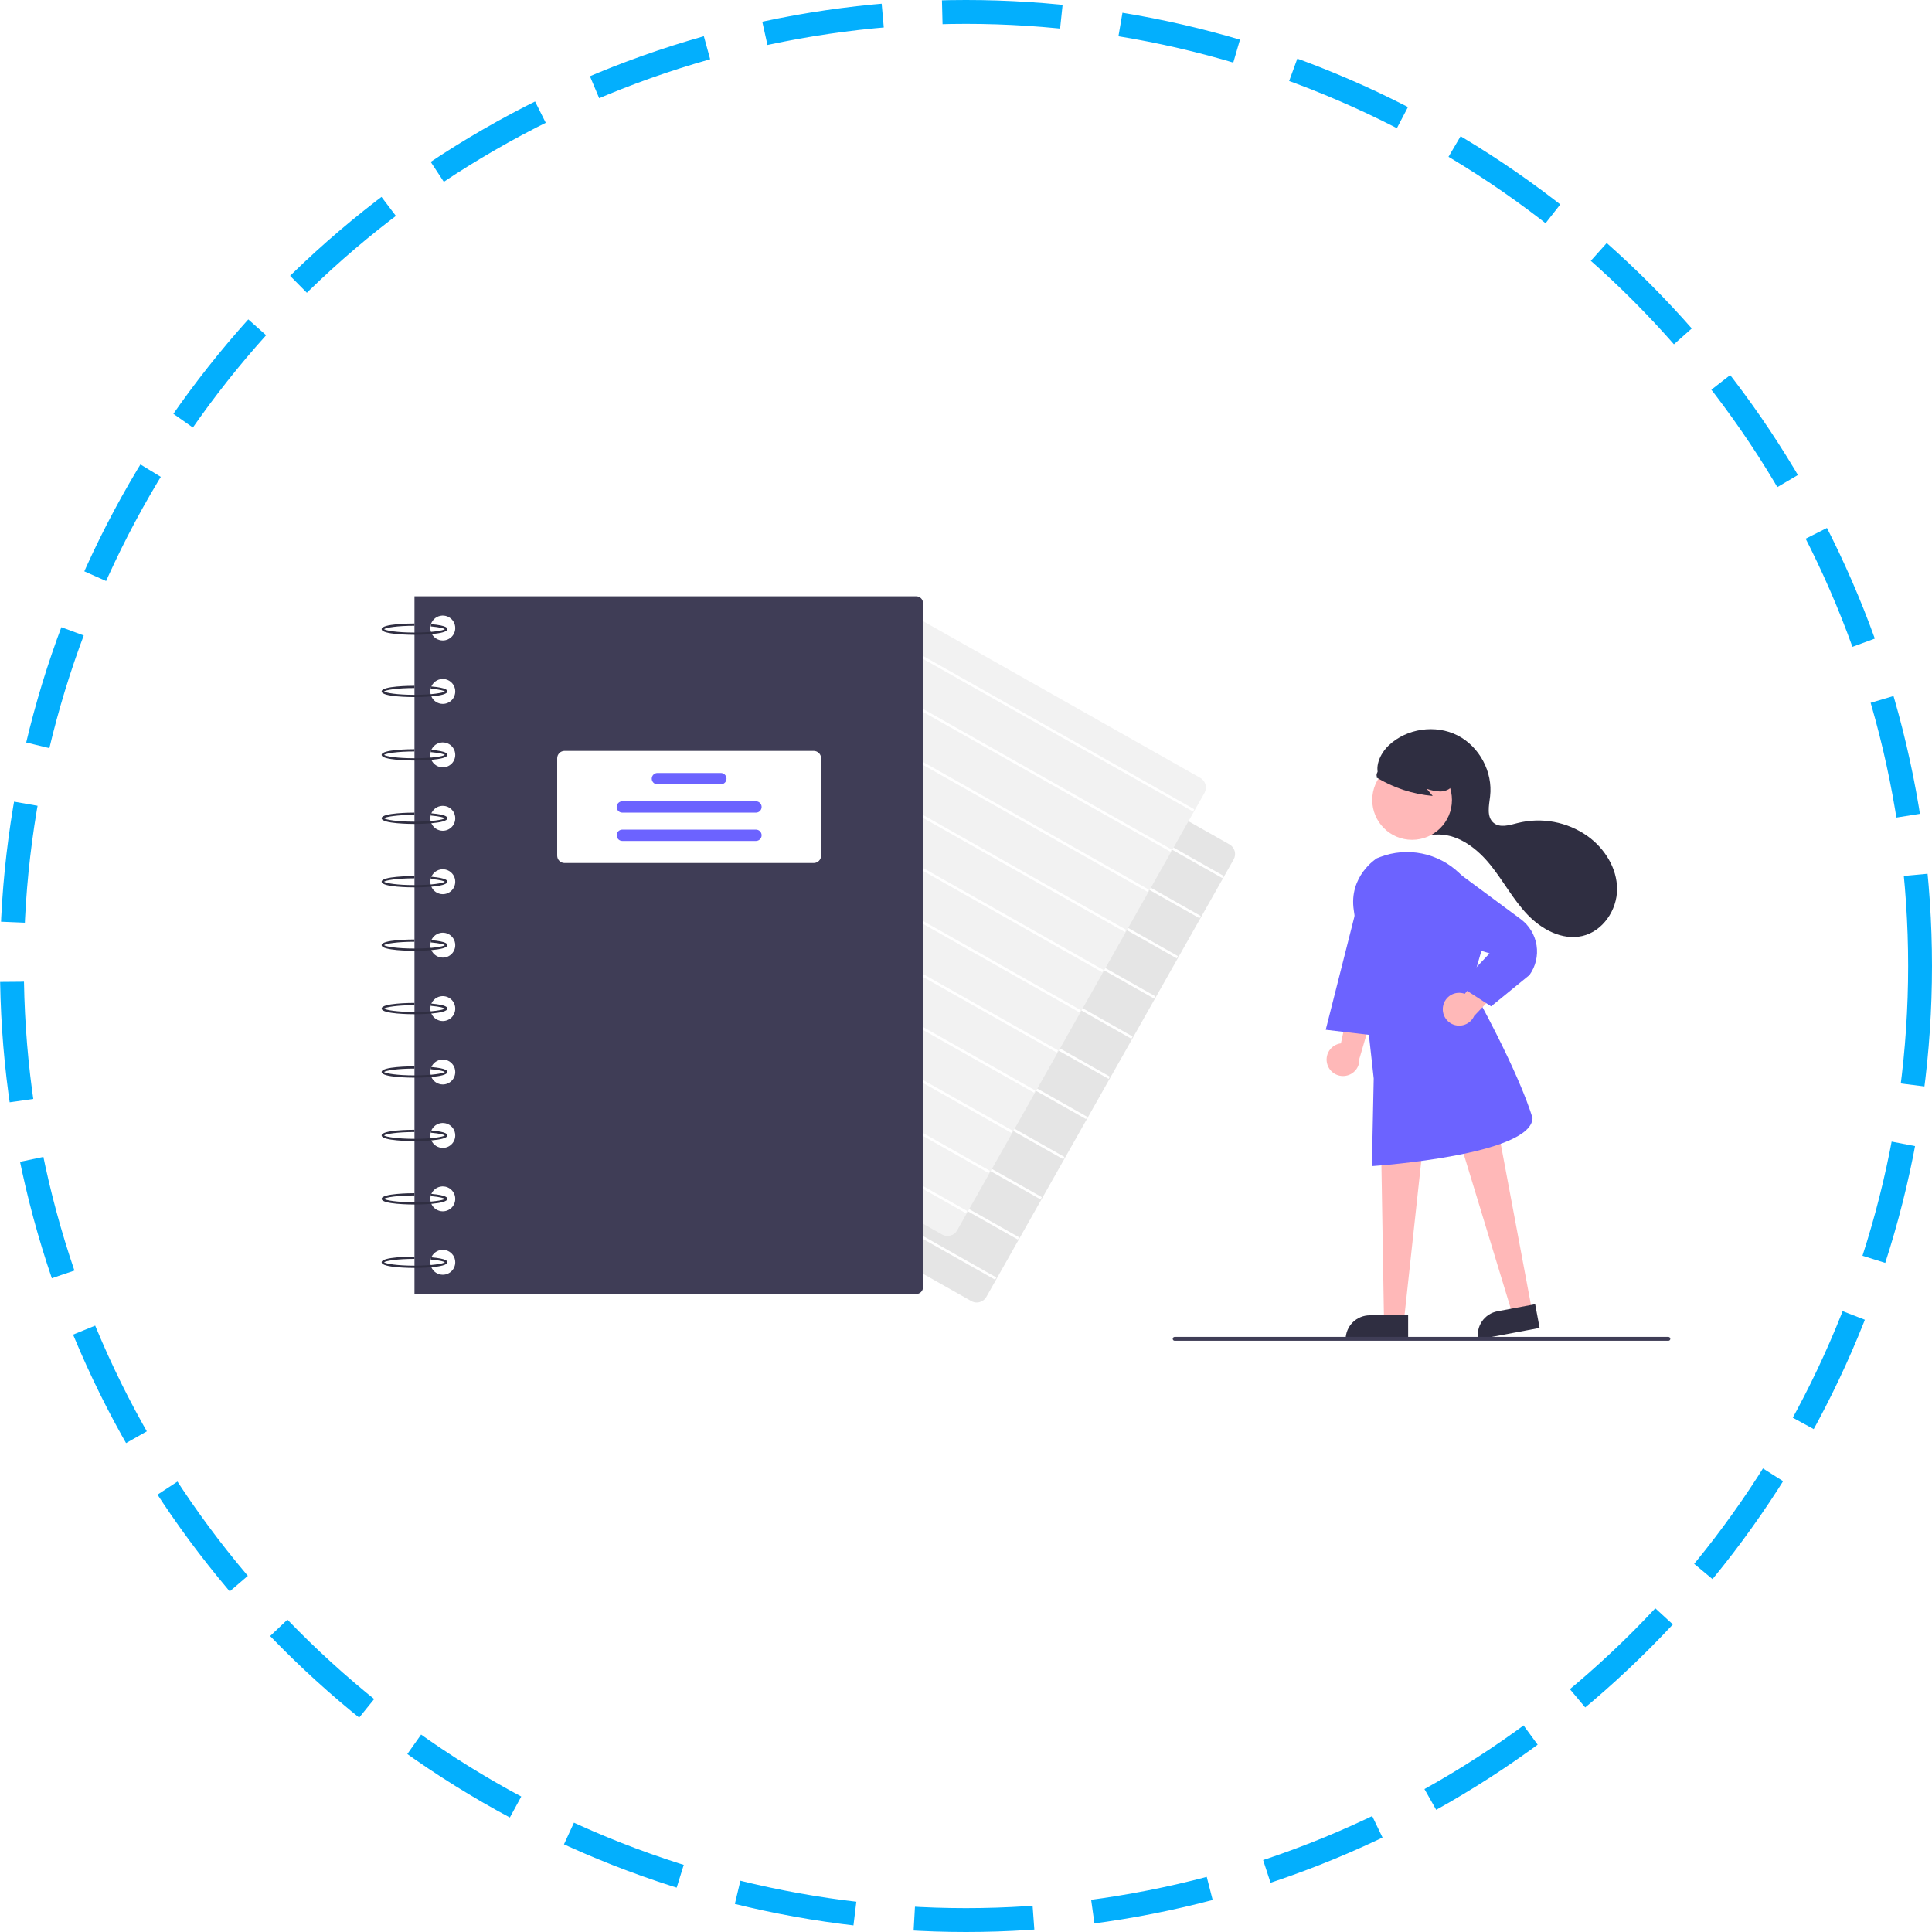 <svg width="162" height="162" viewBox="0 0 162 162" fill="none" xmlns="http://www.w3.org/2000/svg">
<circle cx="81" cy="81" r="80" stroke="#03AFFD" stroke-width="2" stroke-dasharray="10 5"/>
<g filter="url(#filter0_dd)">
<circle cx="81" cy="81" r="73" fill="white"/>
</g>
<path d="M81.898 109.215C81.739 109.215 81.582 109.174 81.443 109.095L55.117 94.211C54.903 94.09 54.746 93.889 54.68 93.652C54.614 93.415 54.645 93.161 54.766 92.947L75.501 56.272C75.561 56.166 75.641 56.072 75.737 55.997C75.833 55.922 75.943 55.867 76.061 55.834C76.178 55.801 76.301 55.792 76.422 55.807C76.543 55.822 76.659 55.861 76.765 55.92L103.091 70.804C103.305 70.925 103.462 71.127 103.528 71.364C103.594 71.601 103.563 71.854 103.442 72.068L82.707 108.744C82.648 108.85 82.567 108.943 82.471 109.019C82.375 109.094 82.265 109.149 82.148 109.181C82.067 109.204 81.983 109.215 81.898 109.215Z" fill="#E5E5E5"/>
<path d="M74.768 57.708L74.662 57.895L102.485 73.625L102.591 73.438L74.768 57.708Z" fill="white"/>
<path d="M72.864 61.077L72.758 61.264L100.581 76.994L100.686 76.807L72.864 61.077Z" fill="white"/>
<path d="M70.959 64.445L70.853 64.632L98.676 80.362L98.782 80.175L70.959 64.445Z" fill="white"/>
<path d="M69.055 67.812L68.949 67.999L96.772 83.73L96.878 83.542L69.055 67.812Z" fill="white"/>
<path d="M67.151 71.181L67.045 71.368L94.868 87.098L94.973 86.911L67.151 71.181Z" fill="white"/>
<path d="M65.246 74.549L65.141 74.737L92.963 90.466L93.069 90.279L65.246 74.549Z" fill="white"/>
<path d="M63.342 77.916L63.236 78.103L91.059 93.834L91.165 93.646L63.342 77.916Z" fill="white"/>
<path d="M61.438 81.285L61.332 81.472L89.155 97.202L89.26 97.015L61.438 81.285Z" fill="white"/>
<path d="M59.535 84.653L59.43 84.841L87.252 100.571L87.358 100.383L59.535 84.653Z" fill="white"/>
<path d="M57.631 88.022L57.525 88.209L85.348 103.939L85.454 103.752L57.631 88.022Z" fill="white"/>
<path d="M55.725 91.389L55.619 91.576L83.442 107.306L83.548 107.119L55.725 91.389Z" fill="white"/>
<path d="M79.451 103.637C79.291 103.636 79.135 103.595 78.996 103.516L52.67 88.632C52.456 88.511 52.299 88.31 52.233 88.073C52.167 87.836 52.198 87.582 52.319 87.368L73.054 50.693C73.114 50.587 73.194 50.493 73.29 50.418C73.386 50.343 73.496 50.288 73.613 50.255C73.731 50.223 73.853 50.214 73.974 50.228C74.095 50.243 74.212 50.282 74.318 50.342L100.644 65.225C100.858 65.347 101.015 65.548 101.081 65.785C101.147 66.022 101.116 66.275 100.995 66.49L80.26 103.165C80.2 103.271 80.12 103.365 80.024 103.44C79.928 103.515 79.818 103.57 79.701 103.602C79.619 103.625 79.535 103.636 79.451 103.637Z" fill="#F2F2F2"/>
<path d="M72.319 52.129L72.213 52.316L100.036 68.046L100.141 67.859L72.319 52.129Z" fill="white"/>
<path d="M70.414 55.498L70.309 55.685L98.131 71.415L98.237 71.228L70.414 55.498Z" fill="white"/>
<path d="M68.51 58.866L68.404 59.053L96.227 74.783L96.333 74.596L68.51 58.866Z" fill="white"/>
<path d="M66.606 62.235L66.5 62.422L94.323 78.152L94.428 77.965L66.606 62.235Z" fill="white"/>
<path d="M64.703 65.602L64.598 65.789L92.42 81.519L92.526 81.332L64.703 65.602Z" fill="white"/>
<path d="M62.797 68.971L62.691 69.158L90.514 84.888L90.62 84.701L62.797 68.971Z" fill="white"/>
<path d="M60.893 72.339L60.787 72.526L88.61 88.256L88.716 88.069L60.893 72.339Z" fill="white"/>
<path d="M58.989 75.706L58.883 75.893L86.706 91.623L86.811 91.436L58.989 75.706Z" fill="white"/>
<path d="M57.084 79.075L56.978 79.262L84.801 94.992L84.907 94.805L57.084 79.075Z" fill="white"/>
<path d="M55.18 82.443L55.074 82.63L82.897 98.36L83.003 98.173L55.18 82.443Z" fill="white"/>
<path d="M53.276 85.812L53.17 85.999L80.993 101.729L81.098 101.542L53.276 85.812Z" fill="white"/>
<path d="M76.827 50H34.754V108.503H76.827C76.978 108.503 77.123 108.443 77.23 108.336C77.336 108.229 77.397 108.084 77.397 107.933V50.57C77.397 50.419 77.336 50.274 77.23 50.167C77.123 50.06 76.978 50 76.827 50V50ZM37.128 106.888C36.922 106.888 36.72 106.827 36.548 106.712C36.376 106.598 36.242 106.434 36.163 106.244C36.084 106.053 36.063 105.843 36.104 105.64C36.144 105.437 36.243 105.251 36.389 105.105C36.536 104.959 36.722 104.859 36.924 104.819C37.127 104.779 37.337 104.799 37.528 104.879C37.719 104.958 37.882 105.092 37.997 105.263C38.112 105.435 38.173 105.637 38.173 105.844C38.173 105.981 38.146 106.117 38.093 106.244C38.041 106.37 37.964 106.485 37.867 106.582C37.77 106.679 37.655 106.756 37.528 106.809C37.401 106.861 37.265 106.888 37.128 106.888V106.888ZM37.128 101.57C36.922 101.57 36.72 101.509 36.548 101.394C36.376 101.279 36.242 101.116 36.163 100.925C36.084 100.734 36.063 100.524 36.104 100.321C36.144 100.119 36.243 99.933 36.389 99.787C36.536 99.641 36.722 99.541 36.924 99.501C37.127 99.46 37.337 99.481 37.528 99.56C37.719 99.639 37.882 99.773 37.997 99.945C38.112 100.117 38.173 100.319 38.173 100.525C38.173 100.662 38.146 100.798 38.093 100.925C38.041 101.052 37.964 101.167 37.867 101.264C37.77 101.361 37.655 101.438 37.528 101.49C37.401 101.543 37.265 101.57 37.128 101.57V101.57ZM37.128 96.251C36.922 96.251 36.72 96.19 36.548 96.076C36.376 95.961 36.242 95.797 36.163 95.607C36.084 95.416 36.063 95.206 36.104 95.003C36.144 94.8 36.243 94.614 36.389 94.468C36.536 94.322 36.722 94.222 36.924 94.182C37.127 94.142 37.337 94.163 37.528 94.242C37.719 94.321 37.882 94.455 37.997 94.626C38.112 94.798 38.173 95 38.173 95.207C38.173 95.344 38.146 95.48 38.093 95.607C38.041 95.733 37.964 95.849 37.867 95.945C37.77 96.043 37.655 96.12 37.528 96.172C37.401 96.225 37.265 96.251 37.128 96.251V96.251ZM37.128 90.933C36.922 90.933 36.72 90.872 36.548 90.757C36.376 90.642 36.242 90.479 36.163 90.288C36.084 90.097 36.063 89.887 36.104 89.685C36.144 89.482 36.243 89.296 36.389 89.15C36.536 89.004 36.722 88.904 36.924 88.864C37.127 88.823 37.337 88.844 37.528 88.923C37.719 89.002 37.882 89.136 37.997 89.308C38.112 89.48 38.173 89.682 38.173 89.888C38.173 90.026 38.146 90.161 38.093 90.288C38.041 90.415 37.964 90.53 37.867 90.627C37.77 90.724 37.655 90.801 37.528 90.853C37.401 90.906 37.265 90.933 37.128 90.933V90.933ZM37.128 85.615C36.922 85.615 36.72 85.553 36.548 85.439C36.376 85.324 36.242 85.161 36.163 84.97C36.084 84.779 36.063 84.569 36.104 84.366C36.144 84.163 36.243 83.977 36.389 83.831C36.536 83.685 36.722 83.586 36.924 83.545C37.127 83.505 37.337 83.526 37.528 83.605C37.719 83.684 37.882 83.818 37.997 83.99C38.112 84.161 38.173 84.363 38.173 84.57C38.173 84.707 38.146 84.843 38.093 84.97C38.041 85.097 37.964 85.212 37.867 85.309C37.77 85.406 37.655 85.483 37.528 85.535C37.401 85.588 37.265 85.615 37.128 85.615V85.615ZM37.128 80.296C36.922 80.296 36.72 80.235 36.548 80.12C36.376 80.005 36.242 79.842 36.163 79.651C36.084 79.46 36.063 79.25 36.104 79.048C36.144 78.845 36.243 78.659 36.389 78.513C36.536 78.367 36.722 78.267 36.924 78.227C37.127 78.186 37.337 78.207 37.528 78.286C37.719 78.365 37.882 78.499 37.997 78.671C38.112 78.843 38.173 79.045 38.173 79.251C38.173 79.389 38.146 79.525 38.093 79.651C38.041 79.778 37.964 79.893 37.867 79.99C37.77 80.087 37.655 80.164 37.528 80.217C37.401 80.269 37.265 80.296 37.128 80.296V80.296ZM37.128 74.978C36.922 74.978 36.72 74.916 36.548 74.802C36.376 74.687 36.242 74.524 36.163 74.333C36.084 74.142 36.063 73.932 36.104 73.729C36.144 73.527 36.243 73.34 36.389 73.194C36.536 73.048 36.722 72.949 36.924 72.908C37.127 72.868 37.337 72.889 37.528 72.968C37.719 73.047 37.882 73.181 37.997 73.353C38.112 73.524 38.173 73.726 38.173 73.933C38.173 74.07 38.146 74.206 38.093 74.333C38.041 74.46 37.964 74.575 37.867 74.672C37.77 74.769 37.655 74.846 37.528 74.898C37.401 74.951 37.265 74.978 37.128 74.978V74.978ZM37.128 69.659C36.922 69.659 36.72 69.598 36.548 69.483C36.376 69.368 36.242 69.205 36.163 69.014C36.084 68.823 36.063 68.613 36.104 68.411C36.144 68.208 36.243 68.022 36.389 67.876C36.536 67.73 36.722 67.63 36.924 67.59C37.127 67.55 37.337 67.57 37.528 67.649C37.719 67.728 37.882 67.862 37.997 68.034C38.112 68.206 38.173 68.408 38.173 68.615C38.173 68.752 38.146 68.888 38.093 69.014C38.041 69.141 37.964 69.256 37.867 69.353C37.77 69.45 37.655 69.527 37.528 69.58C37.401 69.632 37.265 69.659 37.128 69.659V69.659ZM37.128 64.341C36.922 64.341 36.72 64.28 36.548 64.165C36.376 64.05 36.242 63.887 36.163 63.696C36.084 63.505 36.063 63.295 36.104 63.092C36.144 62.89 36.243 62.703 36.389 62.557C36.536 62.411 36.722 62.312 36.924 62.272C37.127 62.231 37.337 62.252 37.528 62.331C37.719 62.41 37.882 62.544 37.997 62.716C38.112 62.888 38.173 63.09 38.173 63.296C38.173 63.433 38.146 63.569 38.093 63.696C38.041 63.823 37.964 63.938 37.867 64.035C37.77 64.132 37.655 64.209 37.528 64.261C37.401 64.314 37.265 64.341 37.128 64.341V64.341ZM37.128 59.022C36.922 59.022 36.72 58.961 36.548 58.846C36.376 58.731 36.242 58.568 36.163 58.377C36.084 58.187 36.063 57.977 36.104 57.774C36.144 57.571 36.243 57.385 36.389 57.239C36.536 57.093 36.722 56.993 36.924 56.953C37.127 56.913 37.337 56.933 37.528 57.013C37.719 57.092 37.882 57.225 37.997 57.397C38.112 57.569 38.173 57.771 38.173 57.978C38.173 58.115 38.146 58.251 38.093 58.377C38.041 58.504 37.964 58.619 37.867 58.716C37.77 58.813 37.655 58.89 37.528 58.943C37.401 58.995 37.265 59.022 37.128 59.022V59.022ZM37.128 53.704C36.922 53.704 36.72 53.643 36.548 53.528C36.376 53.413 36.242 53.25 36.163 53.059C36.084 52.868 36.063 52.658 36.104 52.455C36.144 52.253 36.243 52.067 36.389 51.92C36.536 51.774 36.722 51.675 36.924 51.635C37.127 51.594 37.337 51.615 37.528 51.694C37.719 51.773 37.882 51.907 37.997 52.079C38.112 52.251 38.173 52.453 38.173 52.659C38.173 52.796 38.146 52.932 38.093 53.059C38.041 53.186 37.964 53.301 37.867 53.398C37.77 53.495 37.655 53.572 37.528 53.624C37.401 53.677 37.265 53.704 37.128 53.704V53.704Z" fill="#3F3D56"/>
<path d="M34.754 53.23C34.472 53.23 32 53.216 32 52.755C32 52.293 34.472 52.28 34.754 52.28V52.47C33.298 52.47 32.354 52.633 32.202 52.755C32.354 52.877 33.298 53.04 34.754 53.04C36.207 53.04 37.15 52.877 37.306 52.756C37.232 52.704 36.93 52.594 36.12 52.524L36.137 52.335C37.508 52.454 37.508 52.672 37.508 52.755C37.508 53.216 35.036 53.23 34.754 53.23Z" fill="#2F2E41"/>
<path d="M34.754 58.452C34.472 58.452 32 58.439 32 57.977C32 57.516 34.472 57.503 34.754 57.503V57.693C33.298 57.693 32.354 57.856 32.202 57.977C32.354 58.099 33.298 58.263 34.754 58.263C36.207 58.263 37.15 58.1 37.306 57.978C37.232 57.926 36.93 57.817 36.12 57.747L36.137 57.558C37.508 57.676 37.508 57.895 37.508 57.978C37.508 58.439 35.036 58.452 34.754 58.452Z" fill="#2F2E41"/>
<path d="M34.754 63.77C34.472 63.77 32 63.757 32 63.296C32 62.834 34.472 62.821 34.754 62.821V63.011C33.298 63.011 32.354 63.174 32.202 63.296C32.354 63.418 33.298 63.581 34.754 63.581C36.207 63.581 37.15 63.418 37.306 63.297C37.232 63.244 36.93 63.135 36.12 63.065L36.137 62.876C37.508 62.994 37.508 63.213 37.508 63.296C37.508 63.757 35.036 63.77 34.754 63.77Z" fill="#2F2E41"/>
<path d="M34.754 69.089C34.472 69.089 32 69.075 32 68.614C32 68.152 34.472 68.139 34.754 68.139V68.329C33.298 68.329 32.354 68.492 32.202 68.614C32.354 68.736 33.298 68.899 34.754 68.899C36.207 68.899 37.15 68.736 37.306 68.615C37.232 68.562 36.93 68.453 36.12 68.383L36.137 68.194C37.508 68.312 37.508 68.531 37.508 68.614C37.508 69.075 35.036 69.089 34.754 69.089Z" fill="#2F2E41"/>
<path d="M34.754 74.408C34.472 74.408 32 74.395 32 73.933C32 73.472 34.472 73.459 34.754 73.459V73.648C33.298 73.648 32.354 73.811 32.202 73.933C32.354 74.055 33.298 74.218 34.754 74.218C36.207 74.218 37.15 74.056 37.306 73.934C37.232 73.882 36.93 73.773 36.12 73.703L36.137 73.513C37.508 73.632 37.508 73.851 37.508 73.933C37.508 74.395 35.036 74.408 34.754 74.408Z" fill="#2F2E41"/>
<path d="M34.754 79.726C34.472 79.726 32 79.713 32 79.251C32 78.79 34.472 78.777 34.754 78.777V78.967C33.298 78.967 32.354 79.13 32.202 79.251C32.354 79.373 33.298 79.536 34.754 79.536C36.207 79.536 37.15 79.374 37.306 79.252C37.232 79.2 36.93 79.091 36.12 79.021L36.137 78.832C37.508 78.95 37.508 79.169 37.508 79.251C37.508 79.713 35.036 79.726 34.754 79.726Z" fill="#2F2E41"/>
<path d="M34.754 85.044C34.472 85.044 32 85.031 32 84.57C32 84.108 34.472 84.095 34.754 84.095V84.285C33.298 84.285 32.354 84.448 32.202 84.57C32.354 84.692 33.298 84.855 34.754 84.855C36.207 84.855 37.15 84.692 37.306 84.57C37.232 84.518 36.93 84.409 36.12 84.339L36.137 84.15C37.508 84.268 37.508 84.487 37.508 84.57C37.508 85.031 35.036 85.044 34.754 85.044Z" fill="#2F2E41"/>
<path d="M34.754 90.363C34.472 90.363 32 90.349 32 89.888C32 89.426 34.472 89.413 34.754 89.413V89.603C33.298 89.603 32.354 89.766 32.202 89.888C32.354 90.01 33.298 90.173 34.754 90.173C36.207 90.173 37.15 90.01 37.306 89.888C37.232 89.836 36.93 89.727 36.12 89.657L36.137 89.468C37.508 89.586 37.508 89.805 37.508 89.888C37.508 90.349 35.036 90.363 34.754 90.363Z" fill="#2F2E41"/>
<path d="M34.754 95.682C34.472 95.682 32 95.669 32 95.207C32 94.746 34.472 94.732 34.754 94.732V94.922C33.298 94.922 32.354 95.085 32.202 95.207C32.354 95.329 33.298 95.492 34.754 95.492C36.207 95.492 37.15 95.33 37.306 95.208C37.232 95.156 36.93 95.047 36.12 94.977L36.137 94.787C37.508 94.906 37.508 95.125 37.508 95.207C37.508 95.669 35.036 95.682 34.754 95.682Z" fill="#2F2E41"/>
<path d="M34.754 101C34.472 101 32 100.987 32 100.525C32 100.064 34.472 100.051 34.754 100.051V100.24C33.298 100.24 32.354 100.403 32.202 100.525C32.354 100.647 33.298 100.81 34.754 100.81C36.207 100.81 37.15 100.648 37.306 100.526C37.232 100.474 36.93 100.365 36.12 100.295L36.137 100.106C37.508 100.224 37.508 100.443 37.508 100.525C37.508 100.987 35.036 101 34.754 101Z" fill="#2F2E41"/>
<path d="M34.754 106.318C34.472 106.318 32 106.305 32 105.844C32 105.382 34.472 105.369 34.754 105.369V105.559C33.298 105.559 32.354 105.722 32.202 105.844C32.354 105.965 33.298 106.128 34.754 106.128C36.207 106.128 37.15 105.966 37.306 105.844C37.232 105.792 36.93 105.683 36.12 105.613L36.137 105.424C37.508 105.542 37.508 105.761 37.508 105.844C37.508 106.305 35.036 106.318 34.754 106.318Z" fill="#2F2E41"/>
<path d="M68.232 72.366H47.338C47.174 72.365 47.017 72.3 46.902 72.185C46.786 72.069 46.721 71.912 46.721 71.748V63.581C46.721 63.417 46.786 63.26 46.902 63.144C47.017 63.029 47.174 62.964 47.338 62.963H68.232C68.396 62.964 68.552 63.029 68.668 63.144C68.784 63.26 68.849 63.417 68.849 63.581V71.748C68.849 71.912 68.784 72.069 68.668 72.185C68.552 72.3 68.396 72.365 68.232 72.366V72.366Z" fill="white"/>
<path d="M60.444 65.766H55.125C54.999 65.766 54.879 65.716 54.789 65.627C54.7 65.537 54.65 65.417 54.65 65.291C54.65 65.165 54.7 65.044 54.789 64.955C54.879 64.866 54.999 64.816 55.125 64.816H60.444C60.57 64.816 60.69 64.866 60.779 64.955C60.868 65.044 60.919 65.165 60.919 65.291C60.919 65.417 60.868 65.537 60.779 65.627C60.69 65.716 60.57 65.766 60.444 65.766H60.444Z" fill="#6C63FF"/>
<path d="M63.389 68.14H52.182C52.056 68.14 51.935 68.09 51.846 68.001C51.757 67.912 51.707 67.791 51.707 67.665C51.707 67.539 51.757 67.418 51.846 67.329C51.935 67.24 52.056 67.19 52.182 67.19H63.389C63.515 67.19 63.635 67.24 63.724 67.329C63.813 67.418 63.864 67.539 63.864 67.665C63.864 67.791 63.813 67.912 63.724 68.001C63.635 68.09 63.515 68.14 63.389 68.14Z" fill="#6C63FF"/>
<path d="M63.389 70.514H52.182C52.056 70.514 51.935 70.464 51.846 70.375C51.757 70.285 51.707 70.165 51.707 70.039C51.707 69.913 51.757 69.792 51.846 69.703C51.935 69.614 52.056 69.564 52.182 69.564H63.389C63.515 69.564 63.635 69.614 63.724 69.703C63.813 69.792 63.864 69.913 63.864 70.039C63.864 70.165 63.813 70.285 63.724 70.375C63.635 70.464 63.515 70.514 63.389 70.514Z" fill="#6C63FF"/>
<path d="M117.663 69.718C117.959 69.718 118.25 69.634 118.501 69.476C118.752 69.318 118.954 69.093 119.083 68.825C119.211 68.558 119.261 68.26 119.228 67.965C119.194 67.67 119.078 67.391 118.893 67.159C118.117 66.189 116.418 66.338 115.739 65.298C115.163 64.418 115.695 63.208 116.462 62.488C117.963 61.077 120.366 60.73 122.205 61.659C124.044 62.588 125.19 64.728 124.946 66.774C124.853 67.553 124.636 68.498 125.241 68.998C125.778 69.442 126.571 69.19 127.245 69.015C128.245 68.763 129.287 68.731 130.3 68.919C131.314 69.108 132.275 69.514 133.117 70.109C134.549 71.135 135.592 72.792 135.593 74.554C135.593 76.315 134.394 78.091 132.677 78.485C130.994 78.871 129.259 77.932 128.069 76.681C126.878 75.43 126.061 73.874 124.976 72.531C123.891 71.188 122.39 70.004 120.663 69.973C119.663 69.955 118.568 70.307 117.719 69.778" fill="#2F2E41"/>
<path d="M118.406 70.42C120.252 70.42 121.748 68.924 121.748 67.078C121.748 65.232 120.252 63.736 118.406 63.736C116.561 63.736 115.064 65.232 115.064 67.078C115.064 68.924 116.561 70.42 118.406 70.42Z" fill="#FFB8B8"/>
<path d="M111.297 89.246C111.238 89.055 111.222 88.853 111.249 88.655C111.277 88.457 111.347 88.268 111.456 88.1C111.565 87.932 111.709 87.79 111.879 87.684C112.048 87.578 112.239 87.51 112.437 87.485L113.458 82.732L115.228 84.535L113.987 88.772C114.006 89.108 113.901 89.44 113.692 89.704C113.483 89.968 113.184 90.146 112.853 90.204C112.521 90.263 112.18 90.198 111.893 90.021C111.606 89.844 111.394 89.569 111.297 89.246V89.246Z" fill="#FFB8B8"/>
<path d="M128.462 109.891L126.823 110.199L121.881 93.966L125.389 93.512L128.462 109.891Z" fill="#FFB8B8"/>
<path d="M125.563 109.951L128.725 109.358L129.098 111.348L123.946 112.315C123.897 112.054 123.9 111.785 123.954 111.525C124.009 111.265 124.115 111.018 124.265 110.798C124.415 110.579 124.607 110.391 124.83 110.245C125.052 110.1 125.302 110 125.563 109.951V109.951Z" fill="#2F2E41"/>
<path d="M117.718 110.767L116.05 110.767L115.801 95.735L119.351 95.735L117.718 110.767Z" fill="#FFB8B8"/>
<path d="M114.857 110.29H118.074V112.315H112.832C112.832 112.049 112.884 111.786 112.986 111.54C113.088 111.294 113.237 111.071 113.425 110.883C113.613 110.695 113.837 110.546 114.082 110.444C114.328 110.342 114.591 110.29 114.857 110.29Z" fill="#2F2E41"/>
<path d="M115.034 97.78L115.187 90.433C115.176 90.33 113.971 79.2 113.521 76.356C113.065 73.466 115.423 71.984 115.447 71.969C115.552 71.926 115.648 71.889 115.743 71.854C116.858 71.432 118.07 71.335 119.239 71.572C120.407 71.809 121.485 72.373 122.347 73.196C123.24 74.02 123.885 75.076 124.21 76.246C124.536 77.416 124.529 78.654 124.19 79.82L123.358 82.7C127.619 90.403 128.493 93.718 128.502 93.751L128.504 93.761L128.504 93.771C128.351 96.826 115.649 97.737 115.108 97.775L115.034 97.78Z" fill="#6C63FF"/>
<path d="M114.043 74.982L111.164 86.345L116.315 86.951L114.043 74.982Z" fill="#6C63FF"/>
<path d="M121.002 84.374C121.037 84.177 121.115 83.99 121.23 83.827C121.345 83.663 121.495 83.527 121.668 83.427C121.842 83.328 122.035 83.268 122.235 83.251C122.434 83.235 122.634 83.262 122.822 83.331L125.908 79.574L126.655 81.987L123.61 85.185C123.473 85.493 123.228 85.739 122.921 85.878C122.614 86.017 122.267 86.038 121.945 85.938C121.624 85.838 121.35 85.624 121.176 85.335C121.002 85.047 120.94 84.705 121.002 84.374V84.374Z" fill="#FFB8B8"/>
<path d="M125.032 84.383L122.346 82.645L124.902 79.938L117.971 77.829L119.754 72.634L121.948 72.947L127.524 77.078C128.233 77.607 128.706 78.393 128.842 79.268C128.978 80.142 128.765 81.034 128.249 81.754L128.237 81.766L125.032 84.383Z" fill="#6C63FF"/>
<path d="M115.396 65.179C116.834 66.057 118.455 66.591 120.134 66.74L119.634 66.142C119.998 66.276 120.38 66.352 120.768 66.367C121.155 66.361 121.56 66.212 121.78 65.894C121.877 65.735 121.936 65.555 121.949 65.37C121.963 65.184 121.931 64.998 121.857 64.827C121.705 64.486 121.468 64.19 121.169 63.967C120.639 63.547 120.013 63.266 119.348 63.147C118.683 63.028 117.999 63.075 117.356 63.285C116.916 63.417 116.521 63.67 116.218 64.016C115.93 64.371 115.302 64.69 115.45 65.123L115.396 65.179Z" fill="#2F2E41"/>
<path d="M139.896 112.425H98.496C98.453 112.425 98.412 112.408 98.381 112.378C98.351 112.347 98.334 112.306 98.334 112.263C98.334 112.22 98.351 112.179 98.381 112.149C98.412 112.118 98.453 112.101 98.496 112.101H139.896C139.939 112.101 139.98 112.119 140.01 112.149C140.041 112.179 140.058 112.22 140.058 112.263C140.058 112.306 140.041 112.347 140.01 112.378C139.98 112.408 139.939 112.425 139.896 112.425V112.425Z" fill="#3F3D56"/>
<defs>
<filter id="filter0_dd" x="4" y="4" width="156" height="156" filterUnits="userSpaceOnUse" color-interpolation-filters="sRGB">
<feFlood flood-opacity="0" result="BackgroundImageFix"/>
<feColorMatrix in="SourceAlpha" type="matrix" values="0 0 0 0 0 0 0 0 0 0 0 0 0 0 0 0 0 0 127 0"/>
<feOffset dx="2" dy="2"/>
<feGaussianBlur stdDeviation="2"/>
<feColorMatrix type="matrix" values="0 0 0 0 0.793 0 0 0 0 0.932 0 0 0 0 0.996 0 0 0 1 0"/>
<feBlend mode="normal" in2="BackgroundImageFix" result="effect1_dropShadow"/>
<feColorMatrix in="SourceAlpha" type="matrix" values="0 0 0 0 0 0 0 0 0 0 0 0 0 0 0 0 0 0 127 0"/>
<feOffset/>
<feGaussianBlur stdDeviation="2"/>
<feColorMatrix type="matrix" values="0 0 0 0 0.792 0 0 0 0 0.933 0 0 0 0 0.996 0 0 0 0.25 0"/>
<feBlend mode="normal" in2="effect1_dropShadow" result="effect2_dropShadow"/>
<feBlend mode="normal" in="SourceGraphic" in2="effect2_dropShadow" result="shape"/>
</filter>
</defs>
</svg>
